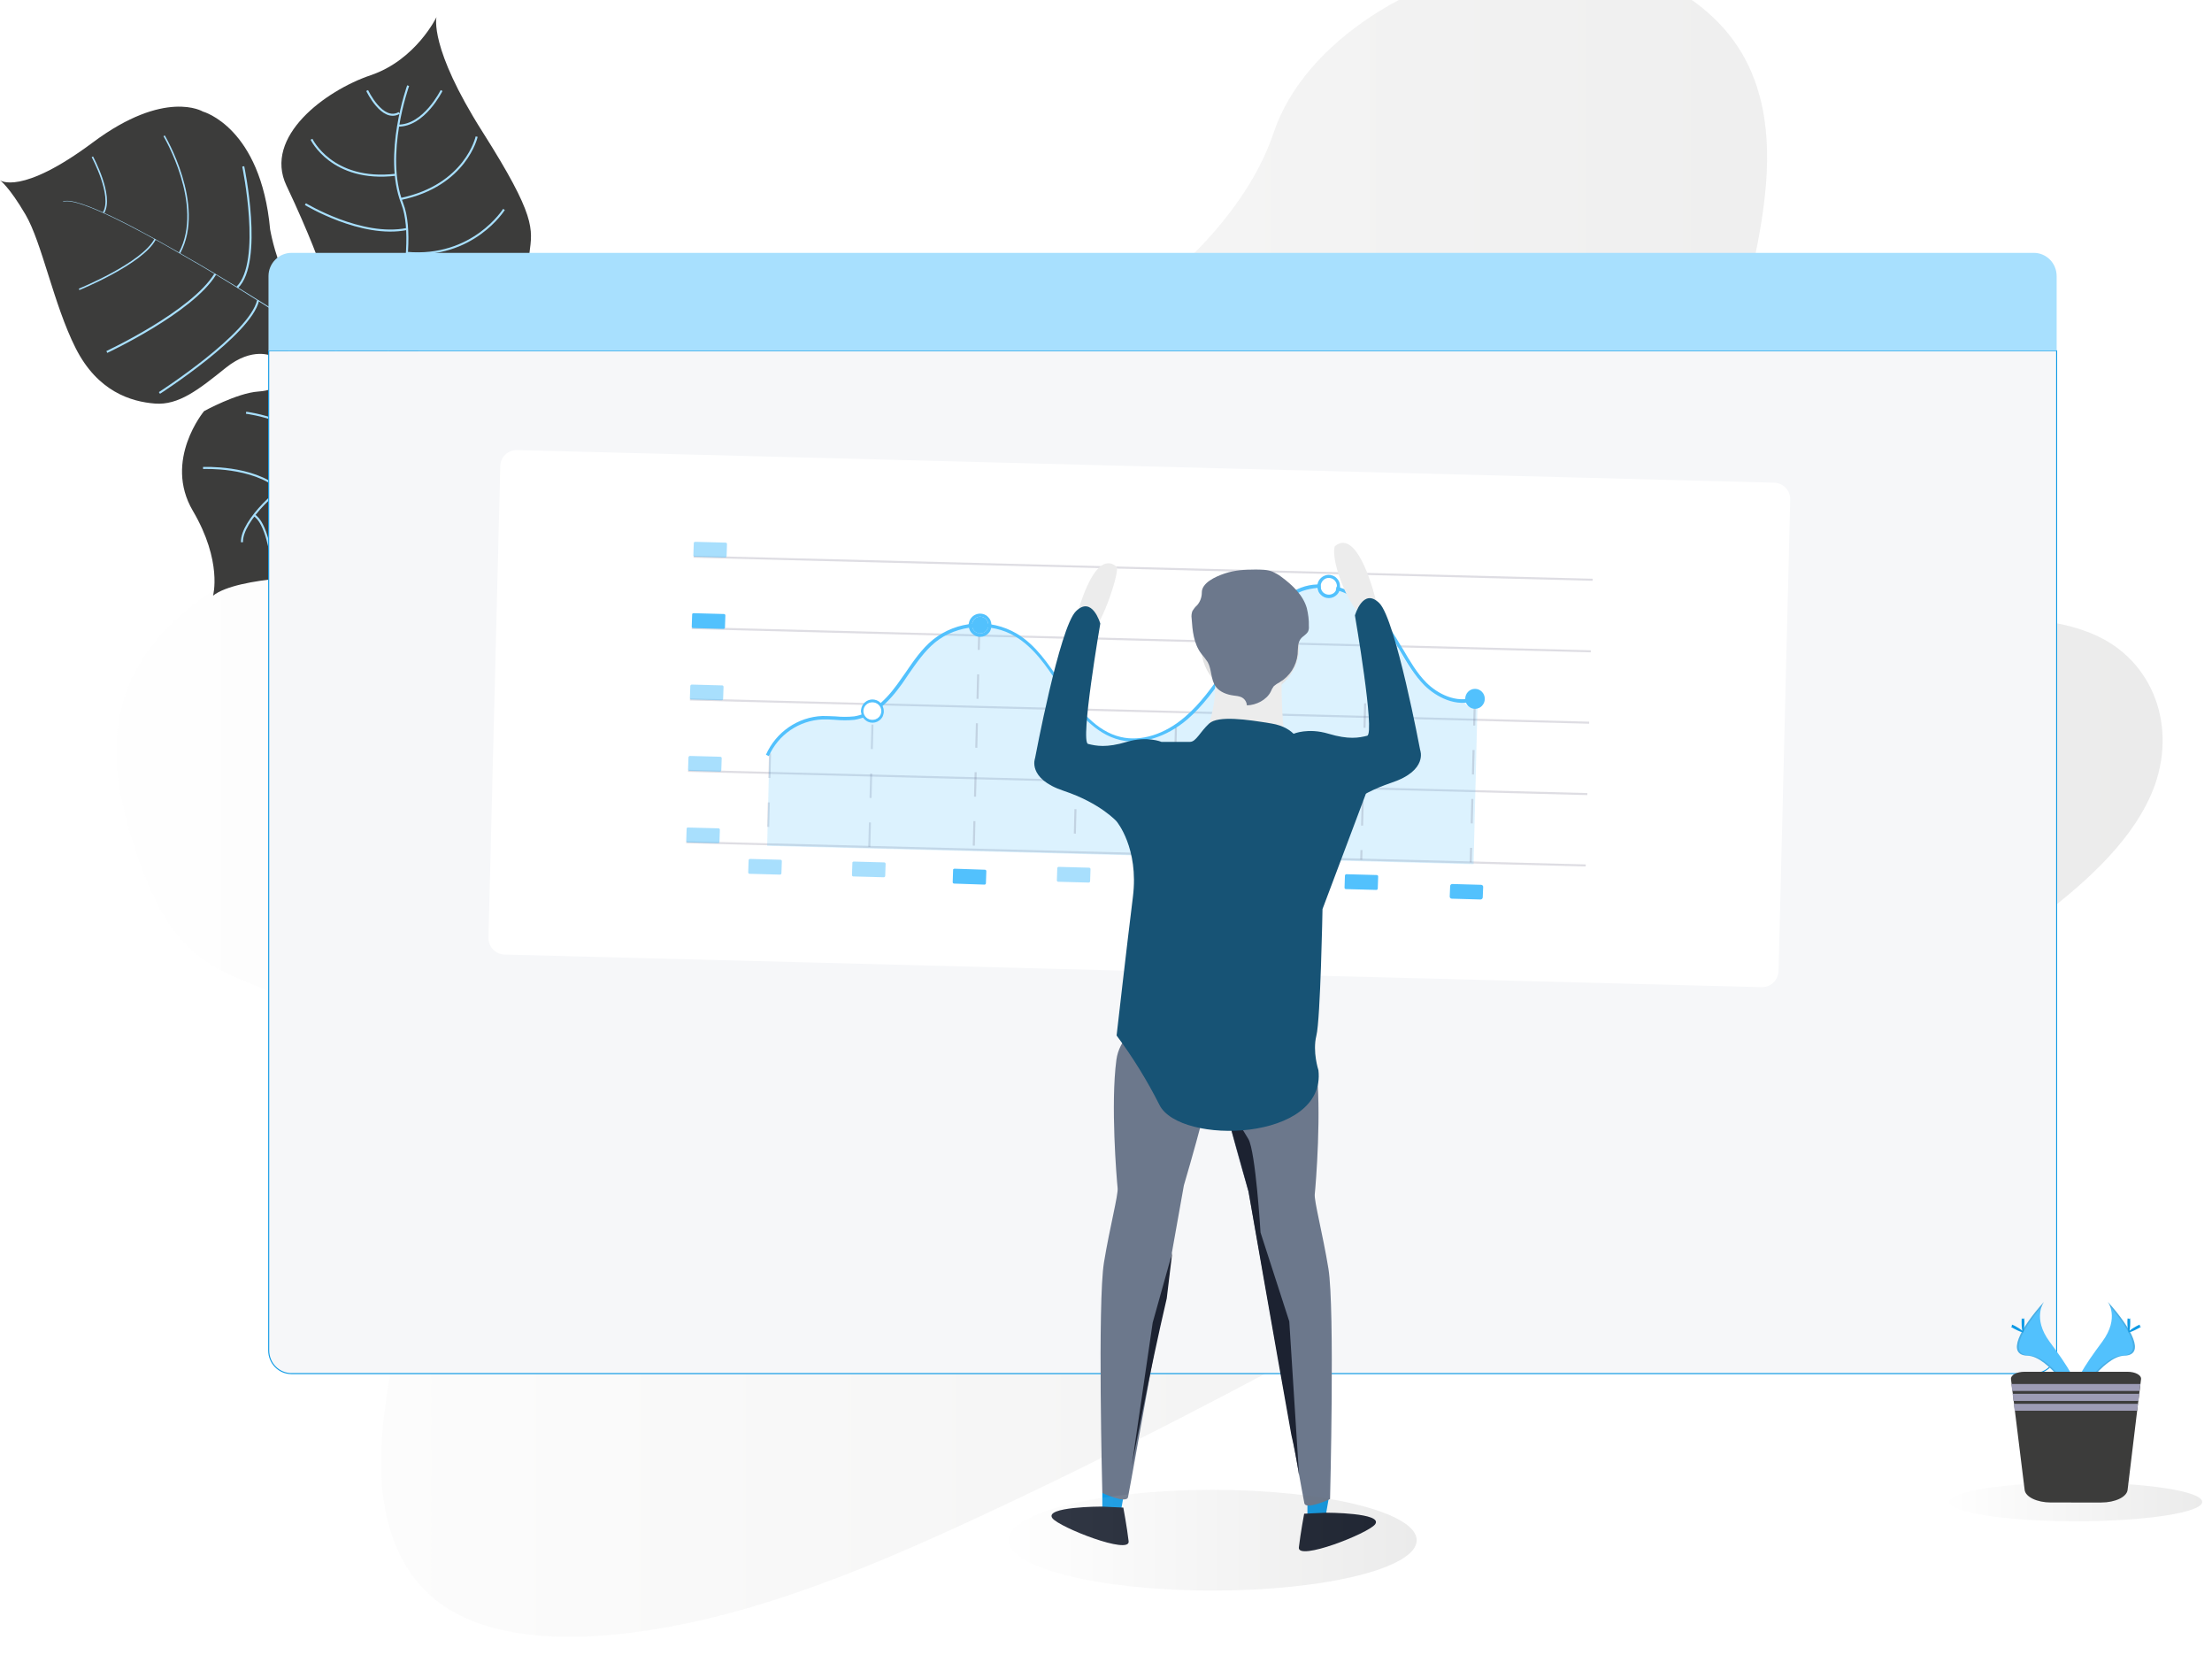 <svg xmlns="http://www.w3.org/2000/svg" viewBox="0 0 1085 822.8" enable-background="new 0 0 1085 822.8"><style type="text/css">.st0{fill:none;} .st1{fill:#231F20;} .st2{opacity:0.1;fill:url(#SVGID_1_);enable-background:new ;} .st3{fill:url(#SVGID_3_);} .st4{fill:#3C3C3B;} .st5{fill:#A8E0FE;} .st6{fill:none;stroke:#A8E0FE;stroke-miterlimit:10;} .st7{fill:none;stroke:#A8E0FE;stroke-width:0.75;stroke-miterlimit:10;} .st8{fill:#F6F7F9;stroke:#0E9AE5;stroke-width:0.5;stroke-linecap:round;stroke-linejoin:round;} .st9{fill:#FFFFFF;} .st10{opacity:0.2;fill:none;stroke:#5A5773;stroke-miterlimit:10;enable-background:new ;} .st11{opacity:0.2;fill:none;stroke:#5A5773;stroke-miterlimit:10;stroke-dasharray:12;enable-background:new ;} .st12{opacity:0.2;fill:#52C1FD;enable-background:new ;} .st13{fill:#52C1FD;} .st14{opacity:0.5;fill:#52C1FD;enable-background:new ;} .st15{fill:#6C63FF;} .st16{fill:none;stroke:#3F3D56;stroke-miterlimit:10;} .st17{fill:#0E9AE5;} .st18{fill:#6C788C;} .st19{fill:#1C2231;} .st20{fill:#E3E3E3;} .st21{fill:#ECECEC;} .st22{fill:#175375;} .st23{opacity:0.1;fill:url(#SVGID_4_);enable-background:new ;} .st24{opacity:0.1;enable-background:new ;} .st25{opacity:0.1;fill:url(#SVGID_5_);enable-background:new ;} .st26{fill:#9D9CB5;}</style><pattern id="SVGID_2_" width="48" height="48" y="822.8" patternUnits="userSpaceOnUse" viewBox="1.2 -49.2 48 48" overflow="visible"><path d="M1.2-49.2h48v48h-48zM1.2-49.2h48v48h-48zM1.2-49.2h48v48h-48z" class="st0"/><circle cx="25.2" cy="-1.2" r="1.2" class="st1"/><circle cx="49.2" cy="-1.2" r="1.2" class="st1"/><circle cx="25.2" cy="-25.2" r="1.2" class="st1"/><circle cx="49.2" cy="-25.2" r="1.2" class="st1"/><circle cx="37.2" cy="-13.2" r="1.2" class="st1"/><circle cx="13.2" cy="-13.2" r="1.2" class="st1"/><circle cx="37.2" cy="-37.2" r="1.2" class="st1"/><circle cx="13.2" cy="-37.2" r="1.2" class="st1"/><circle cx="1.2" cy="-1.2" r="1.2" class="st1"/><circle cx="1.2" cy="-25.2" r="1.2" class="st1"/><circle cx="25.2" cy="-49.2" r="1.2" class="st1"/><circle cx="49.2" cy="-49.2" r="1.2" class="st1"/><circle cx="1.2" cy="-49.2" r="1.2" class="st1"/></pattern><linearGradient id="SVGID_1_" x1="57.037" x2="1060.788" y1="430.657" y2="430.657" gradientUnits="userSpaceOnUse" gradientTransform="matrix(1 0 0 -1 0 822)"><stop offset="0" stop-color="#fff"/><stop offset="1" stop-color="#3C3C3B"/></linearGradient><path d="M511.3 177.4C456.4 205 396.4 217 337.9 226.3s-117.6 16.4-175.2 35.8c-37.1 12.5-76.3 32.7-94.6 64.1-17.6 30.1-11.1 62.3-1.8 90.3 7 21.1 16 42.4 35.2 55.3 13.3 8.9 30.6 13.1 45.1 20.7 50.5 26.5 58.7 88.5 50.6 145.6-3.8 26.8-10.4 53.9-10.3 80.1s7.7 52.2 28.5 67.7c20.6 15.4 51.6 18.5 82 16 61.7-5 123.8-30.6 182.9-58.1C611.1 683 736.4 610.5 861.5 538.1c46.3-26.8 92.7-53.7 135.3-85.4 23.7-17.6 47-37.9 57.9-62.1 13.9-30.7 3.3-64.2-24.7-78.1-47-23.2-125.6 7.4-166.1-22.9-22.4-16.7-25.3-47.2-21.7-75.8 7.8-61.6 40.1-129.4 15.5-181.5-16.9-35.8-61.5-56.7-110.2-51.5-51 5.4-107.5 38.9-122.7 84.1-15.6 46.6-65.1 88.1-113.5 112.5z" class="st2"/><title>setup analytics</title><circle cx="926.5" cy="182.1" r="158.5" class="st3"/><path d="M214.1 8.4s-3.8 14.7 22.6 56.3 24.5 47.5 23 59.4-1.4 18.4-16.7 33c0 0-45.9 15.1-52 24.4s10.1 43.5 10.1 43.5 15.6 41.5-40.5 57.4c0 0-43.9.1-56.1 9.7 0 0 4.7-16.8-9.9-41.6s5.5-48.9 5.5-48.9 16.2-8.9 26.6-9.6 13.6-5.4 6.9-17.3c0 0-9.6-5-22.9 5.7S87.6 198.8 76 197.9s-28.1-5.8-38.9-27.2-16.5-51.7-24.6-65.5S0 88.4 0 88.4s10.2 7.8 45.6-18.6 53.9-15.1 53.9-15.1 28.4 7.6 33 57.8c0 0 8.3 47.8 25.1 18.8 0 0-5.7-16.3-17.1-40.3s19.1-46.6 41.3-54.1 32.3-28.5 32.3-28.5z" class="st4"/><path d="M31 99l-.1-.2c7-2.9 39.3 14.6 65.1 29.8l-.1.2C59.4 107.3 36.4 96.7 31 99zM95.3 128.4l.3-.1c20.6 12.1 45.4 27.6 63.9 40.1 1.8 1.2 3.6 2.4 5.5 3.5l-.3.5c-1.9-1.1-3.7-2.3-5.5-3.5-18.5-12.6-43.3-28.4-63.9-40.5zM164.1 172l.5-.4c37.2 22.3 89.5 17 89.9 17l-5.8 6.6c-.4 0-47.1-.8-84.6-23.2z" class="st5"/><path d="M200.2 42s-12.2 33.9-2.9 57.8-10 83.1-10 83.1-6.4 24.9-16.7 31.1c0 0-14.9 18.5-23.6 20.6s-28.8 20.9-28.3 31.3M216.6 44.4s-8.6 17.4-21.4 17.2M233.8 67s-5.2 23.9-37.3 30.6M247.2 102.7s-15.1 24.2-47.7 21.3M244.4 148.1s-28.5 18.6-50 8.4M180.1 44.4s7.4 15.7 15.7 11M152.8 68.3s10 21.1 41.3 17.4M149.8 100.1s27.5 16.7 49.8 12.2M164.3 133.9s21.8 17.4 32 13.4M159.2 146.9s5.9 18.2.1 21.7M139.9 174.2s11.2-11.1 8.1-13.2M119.3 81.6s9.8 46.7-2.9 59.3M78.2 192.7s44.5-28.6 48.4-45.4M52.4 172.6s41.8-19.5 53.2-38.2" class="st6"/><path d="M80.5 66.6s20.2 33.8 7.6 57.4M38.8 141.9s31-12.6 37.3-24.6M45.3 76.9s10.4 19.1 5.5 27.4" class="st7"/><path d="M152.7 190.1s28-3.8 31 3.6M197.5 247.4s-1.5-30.6-19-42.5M120.7 202.4s29.4 3.5 39.8 22.6M170 269.6s4.5-22.4-16.9-38.3M99.6 229.5s24.4-1.2 37.4 10.3M133.1 273.8s-2.3-17.8-8.6-21.2" class="st6"/><path d="M131.7 172h877.1v490.2c0 6.3-5 11.4-11.3 11.4H143c-6.2 0-11.2-5.1-11.2-11.4V172h-.1z" class="st8"/><path d="M143 124h854.6c6.2 0 11.2 5.1 11.2 11.4V172H131.7v-36.6c0-6.3 5.1-11.4 11.3-11.4zM159 142.4c3.2-.5 6.1 1.8 6.6 5 .3 1.8-.3 3.6-1.5 4.9-5 3.8-10.5-.1-9.7-5.2.4-2.4 2.2-4.3 4.6-4.7zM176.7 142.3c3.1 0 5.6 2.6 5.6 5.7 0 3.2-2.5 5.7-5.6 5.7s-5.6-2.6-5.6-5.7 2.4-5.7 5.5-5.7c0 0 .1 0 .1 0zM193.7 142.3c3.1 0 5.7 2.5 5.7 5.7s-2.5 5.7-5.6 5.8c-3.1 0-5.7-2.5-5.7-5.7 0-3.1 2.4-5.7 5.5-5.7 0-.1.1-.1.1-.1z" class="st5"/><path d="M253.6 220.7l616.6 16c4.5.1 8.1 3.9 7.9 8.5L872.4 476c-.1 4.6-3.8 8.2-8.3 8.1l-616.6-16c-4.5-.1-8.1-3.9-7.9-8.5l5.8-230.9c0-4.5 3.7-8.1 8.2-8z" class="st9"/><path d="M340.2 273l441 11.3M339.3 308l441 11.4M338.4 343l441.1 11.4M337.5 378l441.1 11.4" class="st10"/><path d="M377.7 369.5l-1.1 44.6" class="st11"/><path d="M336.6 413l441.2 11.4" class="st10"/><path d="M426.4 415.3l1.7-66.3" class="st11"/><path d="M718.2 343.7c-7.9.7-15.5-3.7-20.3-8.5-4.9-4.9-8.4-10.9-11.9-16.8-1-1.9-2.2-3.7-3.4-5.6-5.9-9.6-11.9-16-18.7-20.3-2.5-1.5-5.1-2.8-7.9-3.7-.2.7-.6 1.2-1.1 1.7-1 1.1-2.4 1.7-3.9 1.7h-.2c-2.7-.1-5-2.2-5.4-5-2.5.1-5 .7-7.4 1.5-7 2.7-12.3 8.5-17.2 14.1-5.9 6.8-11.5 14-16.8 21.4-1 1.5-2.2 2.9-3.2 4.5-5.7 8.1-11.6 16.4-19.2 23-10.3 8.8-22.6 12.6-32.9 10.2-12.5-2.9-21.4-14.2-27.7-23.5-.8-1.2-1.6-2.4-2.5-3.7-5.9-9-12.1-18.2-21.2-23.6-11.9-7.2-28.5-5.9-39.3 2.9-5.3 4.3-9.2 10.1-13.1 15.8-1.3 2-2.6 3.9-4.1 5.9-7.2 9.9-14.5 15.1-22.4 16.4-3.1.3-6.3.3-9.4 0-2.1-.2-4.2-.3-6.3-.2-10.6.5-20.2 6.5-25.3 16l-1.1 46.9 346.5 9 1.9-77.5c-2.3 1.3-5.3.4-6.5-2 .1-.2 0-.3 0-.6z" class="st12"/><path d="M647.8 287.6c0 .2 0 .4.1.7-.6 0-1.1 0-1.6 0-2.6.2-5 .7-7.4 1.5-7 2.7-12.3 8.5-17.2 14.1-5.9 6.8-11.5 14-16.8 21.3-1 1.5-2.1 3-3.2 4.5-5.7 8.1-11.6 16.4-19.2 23-10.3 8.8-22.6 12.6-33 10.2-12.4-2.9-21.4-14.2-27.8-23.5-.8-1.2-1.7-2.4-2.5-3.7-5.9-9-12.1-18.2-21.2-23.6-11.9-7.2-28.5-5.9-39.3 2.9-5.2 4.3-9.2 10.1-13.1 15.7-1.4 2-2.6 4-4.1 5.9-7.2 9.9-14.5 15.1-22.4 16.4-3.1.3-6.3.3-9.4 0-2.1-.2-4.2-.2-6.3-.2-11.4.5-21.6 7.4-26.3 18l-1.4-.7c5-11.2 15.7-18.5 27.7-19 2.2 0 4.3.1 6.5.2 3 .3 6 .3 9 0 7.4-1.1 14.3-6.2 21.2-15.7 1.4-1.9 2.7-3.9 4.1-5.8 3.9-5.7 7.9-11.6 13.4-16.1 11.8-9.4 28.1-10.6 41.1-3 9.4 5.6 15.6 15 21.7 24.1.8 1.2 1.6 2.4 2.5 3.7 6.3 9.2 14.8 20.1 26.8 22.9 9.9 2.4 21.7-1.3 31.6-9.9 7.5-6.4 13.3-14.7 19-22.7 1-1.5 2.1-3 3.2-4.5 5.3-7.3 11-14.6 16.8-21.5 5-5.9 10.4-11.7 17.8-14.6 2.6-1 5.2-1.5 7.9-1.6.6 0 1.1-.1 1.6 0 .2.4.1.7.2 1zM723.7 343.5c-9.4 3.6-19.3-1.8-25-7.4-4.9-4.9-8.4-10.9-11.9-16.8-1-1.9-2.2-3.7-3.4-5.6-5.9-9.6-11.9-16-18.7-20.3-2.5-1.5-5.1-2.8-7.9-3.7-.5-.2-1-.3-1.6-.5.2-.5.4-1.1.4-1.6.6.2 1 .3 1.6.5 3 1 5.8 2.3 8.4 3.9 7.1 4.4 13.1 11 19.2 20.8 1.1 1.9 2.2 3.7 3.4 5.6 3.4 5.8 6.8 11.7 11.5 16.4 5.3 5.3 14.6 10.3 23.3 7.1l.7 1.6z" class="st13"/><path d="M480.4 306.7l-2.8 110M528.7 348.8l-1.7 69.1M576.8 356.8l-1.6 62.4M623.4 301.1l-3 119.2M670.8 296.9l-3.1 124.7M723.4 343.8l-2 79.1" class="st11"/><path d="M655.6 283.5c-1-1.1-2.5-1.6-4-1.6-2.7.1-5 2.1-5.4 4.8-.1.3-.1.7-.1 1 0 .2 0 .4.1.7.2 1.3.7 2.4 1.7 3.3 1 1 2.3 1.6 3.8 1.6h.2c1.5 0 2.9-.7 3.9-1.7.5-.5.9-1.1 1.1-1.7.2-.5.3-1.1.4-1.6 0-.2 0-.5 0-.7 0-1.7-.6-3.1-1.7-4.1zm-.2 5.8c-.2.4-.4.7-.7 1.1-1.5 1.6-4.1 1.6-5.7.1-.6-.6-1-1.4-1.1-2.2-.1-.2-.1-.4-.1-.7 0-.3 0-.7.1-1 .4-1.8 2-3.2 3.8-3.2h.2c2.2.1 3.8 1.8 3.9 4 0 .1 0 .2 0 .2-.1.7-.2 1.2-.4 1.7zm-171 19c-.2.4-.4.7-.7 1.1-1.5 1.6-4.1 1.6-5.7.1-.6-.6-1-1.4-1.1-2.2-.1-.2-.1-.4-.1-.7 0-.3 0-.7.1-1 .4-1.8 2-3.2 3.8-3.2h.2c2.2.1 3.8 1.8 3.9 4 0 .1 0 .2 0 .2-.1.7-.2 1.2-.4 1.7z" class="st13"/><ellipse cx="723.5" cy="342.7" class="st13" rx="4.8" ry="4.9"/><path d="M341 265.7l14.9.4c.4 0 .7.3.7.7l-.2 5.9c0 .4-.3.7-.7.7l-14.9-.4c-.4 0-.7-.3-.7-.7l.2-5.9c0-.4.3-.7.7-.7z" class="st14"/><path d="M340.2 300.7l14.9.4c.4 0 .7.3.7.7l-.2 5.9c0 .4-.3.7-.7.7L340 308c-.4 0-.7-.3-.7-.7l.2-5.9c-.1-.4.3-.7.7-.7z" class="st13"/><path d="M339.3 335.7l14.9.4c.4 0 .7.3.7.7l-.2 5.9c0 .4-.3.7-.7.7l-14.9-.4c-.4 0-.7-.3-.7-.7l.2-5.9c0-.3.3-.7.7-.7zM338.4 370.7l14.9.4c.4 0 .7.3.7.7l-.2 5.9c0 .4-.3.7-.7.7l-14.9-.4c-.4 0-.7-.3-.7-.7l.2-5.9c0-.3.3-.7.7-.7zM337.5 405.8l14.9.4c.4 0 .7.3.7.7l-.2 5.9c0 .4-.3.7-.7.7l-14.9-.4c-.4 0-.7-.3-.7-.7l.2-5.9c0-.5.3-.8.7-.7zM367.9 421.2l14.9.4c.4 0 .7.3.7.7l-.2 5.9c0 .4-.3.7-.7.7l-14.9-.4c-.4 0-.7-.3-.7-.7l.2-5.9c0-.4.3-.7.7-.7zM418.8 422.5l14.9.4c.4 0 .7.3.7.7l-.2 5.9c0 .4-.3.7-.7.7l-14.9-.4c-.4 0-.7-.3-.7-.7l.2-5.9c-.1-.4.3-.7.7-.7z" class="st14"/><path d="M468.2 426l14.9.5c.4 0 .7.3.7.7l-.2 5.9c0 .4-.3.7-.7.7l-14.9-.5c-.4 0-.7-.3-.7-.7l.2-5.9c-.1-.4.3-.7.7-.7z" class="st13"/><path d="M519.3 425.1l14.9.4c.4 0 .7.3.7.7l-.2 5.9c0 .4-.3.7-.7.7l-14.9-.4c-.4 0-.7-.3-.7-.7l.2-5.9c0-.4.3-.7.7-.7zM567.5 426.4l14.9.4c.4 0 .7.3.7.7l-.2 5.9c0 .4-.3.7-.7.7l-14.9-.4c-.4 0-.7-.3-.7-.7l.2-5.9c0-.4.3-.7.7-.7z" class="st14"/><path d="M612.7 427.5l14.9.4c.4 0 .7.3.7.7l-.2 5.9c0 .4-.3.7-.7.7l-14.9-.4c-.4 0-.7-.3-.7-.7l.2-5.9c0-.4.3-.7.7-.7zM660.4 428.7l14.9.4c.4 0 .7.3.7.7l-.2 5.9c0 .4-.3.7-.7.7l-14.9-.4c-.4 0-.7-.3-.7-.7l.2-5.9c0-.3.3-.7.7-.7zM712.4 433.5l14.1.4c.6 0 1.1.6 1 1.1l-.2 5c0 .7-.6 1.1-1.1 1.1l-14.1-.4c-.6 0-1.1-.6-1-1.1l.2-5c0-.7.5-1.1 1.1-1.1zM484.6 302.5c-1-1.1-2.5-1.6-4-1.6-2.7.1-5 2.1-5.4 4.8-.1.3-.1.7-.1 1 0 .2 0 .4.1.7.2 1.3.7 2.4 1.7 3.3 1 1 2.3 1.6 3.8 1.6h.2c1.5 0 2.9-.7 3.9-1.7.5-.5.9-1.1 1.1-1.7.2-.5.3-1.1.4-1.6 0-.2 0-.5 0-.7 0-1.7-.6-3.1-1.7-4.1zm-.2 5.8c-.2.4-.4.7-.7 1.1-1.5 1.6-4.1 1.6-5.7.1-.6-.6-1-1.4-1.1-2.2-.1-.2-.1-.4-.1-.7 0-.3 0-.7.1-1 .4-1.8 2-3.2 3.8-3.2h.2c2.2.1 3.8 1.8 3.9 4 0 .1 0 .2 0 .2-.1.7-.2 1.2-.4 1.7zM431.8 344.6c-1-1.1-2.5-1.6-4-1.6-2.7.1-5 2.1-5.4 4.8-.1.3-.1.7-.1 1 0 .2 0 .4.1.7.2 1.3.7 2.4 1.7 3.3 1 1 2.3 1.6 3.8 1.6h.2c1.5 0 2.9-.7 3.9-1.7.5-.5.9-1.1 1.1-1.7.2-.5.3-1.1.4-1.6 0-.2 0-.5 0-.7 0-1.6-.7-3-1.7-4.1zm-.3 5.9c-.2.4-.4.7-.7 1.1-1.5 1.6-4.1 1.6-5.7.1-.6-.6-1-1.4-1.1-2.2-.1-.2-.1-.4-.1-.7 0-.3 0-.7.1-1 .4-1.8 2-3.2 3.8-3.2h.2c2.2.1 3.8 1.8 3.9 4 0 .1 0 .2 0 .2 0 .6-.1 1.2-.4 1.7z" class="st13"/><ellipse cx="427.9" cy="348.7" class="st9" rx="4.4" ry="4.3"/><circle cx="600.7" cy="423.1" r="30" class="st15"/><circle cx="605.7" cy="418.1" r="30" class="st16"/><path d="M540.7 732v9.5l8.8 1.3 1.9-10.8zM641.3 733.4v9.5l8.8 1.3 1.9-10.8z" class="st17"/><path d="M585.5 552s-.2-3 11.5-4.1 24.3 1.4 24.3 1.4l13.6-54.4-54.6 5.7 5.2 51.4zM635.6 507s8.5 5.3 9.9 15.7c2.9 21.7-.1 58.2-.6 62.9-.4 3.2 3.9 19.4 6.7 36.5 3.2 19.8.8 113 .8 113s-11.7 5.5-12.6 2.1c-.8-3.4-27.4-152.9-27.4-152.9s-20-67.4-14.9-65.5c5 1.8 27.2-19.4 38.1-11.8zM557.5 504s-8.5 5.3-9.9 15.7c-2.9 21.7.1 58.2.6 62.9.4 3.2-3.9 19.4-6.7 36.5-3.2 19.8-.8 113-.8 113s11.7 5.5 12.6 2.1c.8-3.4 27.4-152.9 27.4-152.9s20-67.4 14.9-65.5c-5 1.7-27.2-19.4-38.1-11.8z" class="st18"/><path d="M540.2 738.8s-28.2 0-24 5.7c3.4 4.5 38.3 18.2 37.4 11.3-.8-6.9-2.6-16.5-2.6-16.5l-10.8-.5zM575 614.3l-9.6 34.3-10.3 70.5s9.1-47.9 17.2-82.4" class="st19"/><path d="M633.4 703.6c2.6 11.1 3.8 20 3.8 20l-4.8-75.6-14.1-43.6s-2.4-39.9-6-45.9c-1.9-3.2-8.7-14.9-9.5-8.7 2.7 9.5 9.6 34.5 9.6 34.5s12.9 74.2 21 119.3zM650.5 741.8s28.2 0 24 5.7c-3.4 4.5-38.3 18.2-37.4 11.3.8-6.9 2.6-16.5 2.6-16.5l10.8-.5z" class="st19"/><circle cx="613.2" cy="317.3" r="24" class="st20"/><path d="M628.7 326.8s-1 36 4 42-43-5-43-5 11-23 4-38 35 1 35 1zM527.6 304.1s8.5-36 20.1-26.2c1.9 2.2-8.9 34.3-14.5 33.7-5.5-.6-5.6-7.5-5.6-7.5z" class="st21"/><path d="M637.7 364.8s-2-8-14-10-26.2-4-30.6 0-6.4 9-9.4 9h-14l-22 39s11 13 8 37-8 68-8 68c8 10.7 15 22.1 21 34 10 20 82 18 78-17 0 0-3-9-1-17s3-62 3-62l21.1-56.1c1.1-2.8-.1-5.9-2.8-7.3-8.9-4.6-27.7-14.6-29.3-17.6zM574.7 366.8l-5-3s-7-3-17 0-15 2-19 1 6-59 6-59-4-14-12-6-20 72-20 72-4 10 14 16 26 15 26 15h20l7-36z" class="st22"/><path d="M611.6 345.9c-.1-1.8-1.2-3.4-2.9-4.1-1.1-.4-2.3-.6-3.4-.7-3.4-.4-6.9-1.7-8.9-4.3-2.6-3.5-1.9-8.3-4-12.1-1-1.5-2.1-2.9-3.2-4.2-3.7-4.9-4.3-11.3-4.7-17.3-.2-1.2 0-2.5.4-3.6.6-1 1.4-2 2.3-2.8 1.5-1.7 2.3-4 2.3-6.2-.1-4.7 6.5-7.8 11.3-9.4s9.8-1.9 14.8-1.9c2.9 0 5.9 0 8.5 1 1.5.7 3 1.5 4.3 2.5 5.6 4.1 10.8 9.1 12.6 15.4.7 2.9 1.1 5.9 1 8.8.1.9 0 1.9-.4 2.7-.7 1.3-2.2 2.1-3.3 3.2-1.9 2.1-1.6 5.2-1.8 7.9-.6 5.8-3.9 10.9-8.9 13.8-1 .5-2 1.2-2.8 1.9-.6.8-1.1 1.7-1.5 2.7-2 4-7.1 6.6-11.7 6.7z" class="st18"/><path d="M674.8 294.1s-8.5-36-20.1-26.2c-2.3 8.3 8.9 34.3 14.5 33.7 5.5-.6 5.6-7.5 5.6-7.5z" class="st21"/><path d="M636.6 398.8h20s8-9 26-15 14-16 14-16-12-64-20-72-12 6-12 6 10 58 6 59-9 2-19-1-17 0-17 0l-5 3 7 36z" class="st22"/><linearGradient id="SVGID_4_" x1="494.7" x2="694.9" y1="66.7" y2="66.7" gradientUnits="userSpaceOnUse" gradientTransform="matrix(1 0 0 -1 0 822)"><stop offset="0" stop-color="#fff"/><stop offset="1" stop-color="#3C3C3B"/></linearGradient><ellipse cx="594.8" cy="755.3" class="st23" rx="100.1" ry="24.7"/><path d="M1033.9 638.4s5.9 7.8-2.7 19.5-15.8 21.6-12.9 28.9c0 0 13.1-21.7 23.7-22s3.6-13.4-8.1-26.4z" class="st13"/><path d="M1033.9 638.4c.5.7.9 1.6 1.2 2.4 10.4 12.2 15.9 23.6 5.9 23.9-9.3.3-20.5 16.9-23.1 21.1.1.3.2.7.3 1 0 0 13.1-21.7 23.7-22s3.7-13.4-8-26.4z" class="st24"/><path d="M1044.9 648.2c0 2.7-.3 4.9-.7 4.9s-.7-2.2-.7-4.9.4-1.4.8-1.4.6-1.3.6 1.4zM1048.7 651.5c-2.4 1.3-4.5 2.1-4.7 1.8s1.6-1.7 4-3 1.4-.4 1.6 0 1.5-.1-.9 1.2z" class="st17"/><path d="M1002.6 638.4s-5.9 7.8 2.7 19.5 15.8 21.6 12.9 28.9c0 0-13.1-21.7-23.7-22s-3.6-13.4 8.1-26.4z" class="st13"/><path d="M1002.6 638.4c-.5.7-.9 1.6-1.2 2.4-10.4 12.2-15.9 23.6-5.9 23.9 9.3.3 20.4 16.9 23.1 21.1-.1.3-.2.7-.3 1 0 0-13.1-21.7-23.7-22s-3.7-13.4 8-26.4z" class="st24"/><path d="M991.6 648.2c0 2.7.3 4.9.7 4.9s.7-2.2.7-4.9-.4-1.4-.8-1.4-.6-1.3-.6 1.4zM987.8 651.5c2.4 1.3 4.5 2.1 4.7 1.8s-1.6-1.7-4-3-1.5-.4-1.6 0-1.5-.1.9 1.2z" class="st17"/><linearGradient id="SVGID_5_" x1="956.2" x2="1080.2" y1="85.5" y2="85.5" gradientUnits="userSpaceOnUse" gradientTransform="matrix(1 0 0 -1 0 822)"><stop offset="0" stop-color="#fff"/><stop offset="1" stop-color="#3C3C3B"/></linearGradient><ellipse cx="1018.2" cy="736.5" class="st25" rx="62" ry="9.5"/><path d="M1050.2 676.3l-.3 2.4-.4 3.4-.2 1.4-.4 3.4-.2 1.4-.4 3.4-4.7 38.9c-.4 3.5-6.1 6.2-12.9 6.2H1006c-6.8 0-12.5-2.7-12.9-6.2l-4.8-38.9-.4-3.4-.2-1.4-.4-3.4-.2-1.4-.4-3.4-.3-2.4c-.2-2 2.8-3.6 6.7-3.6h50.5c3.7 0 6.8 1.6 6.6 3.6z" class="st4"/><path d="M1049.9 678.7l-.5 3.4H987l-.4-3.4zM1049.3 683.5l-.4 3.5h-61.3l-.4-3.5zM1048.7 688.4l-.4 3.4h-60.1l-.4-3.4z" class="st26"/></svg>